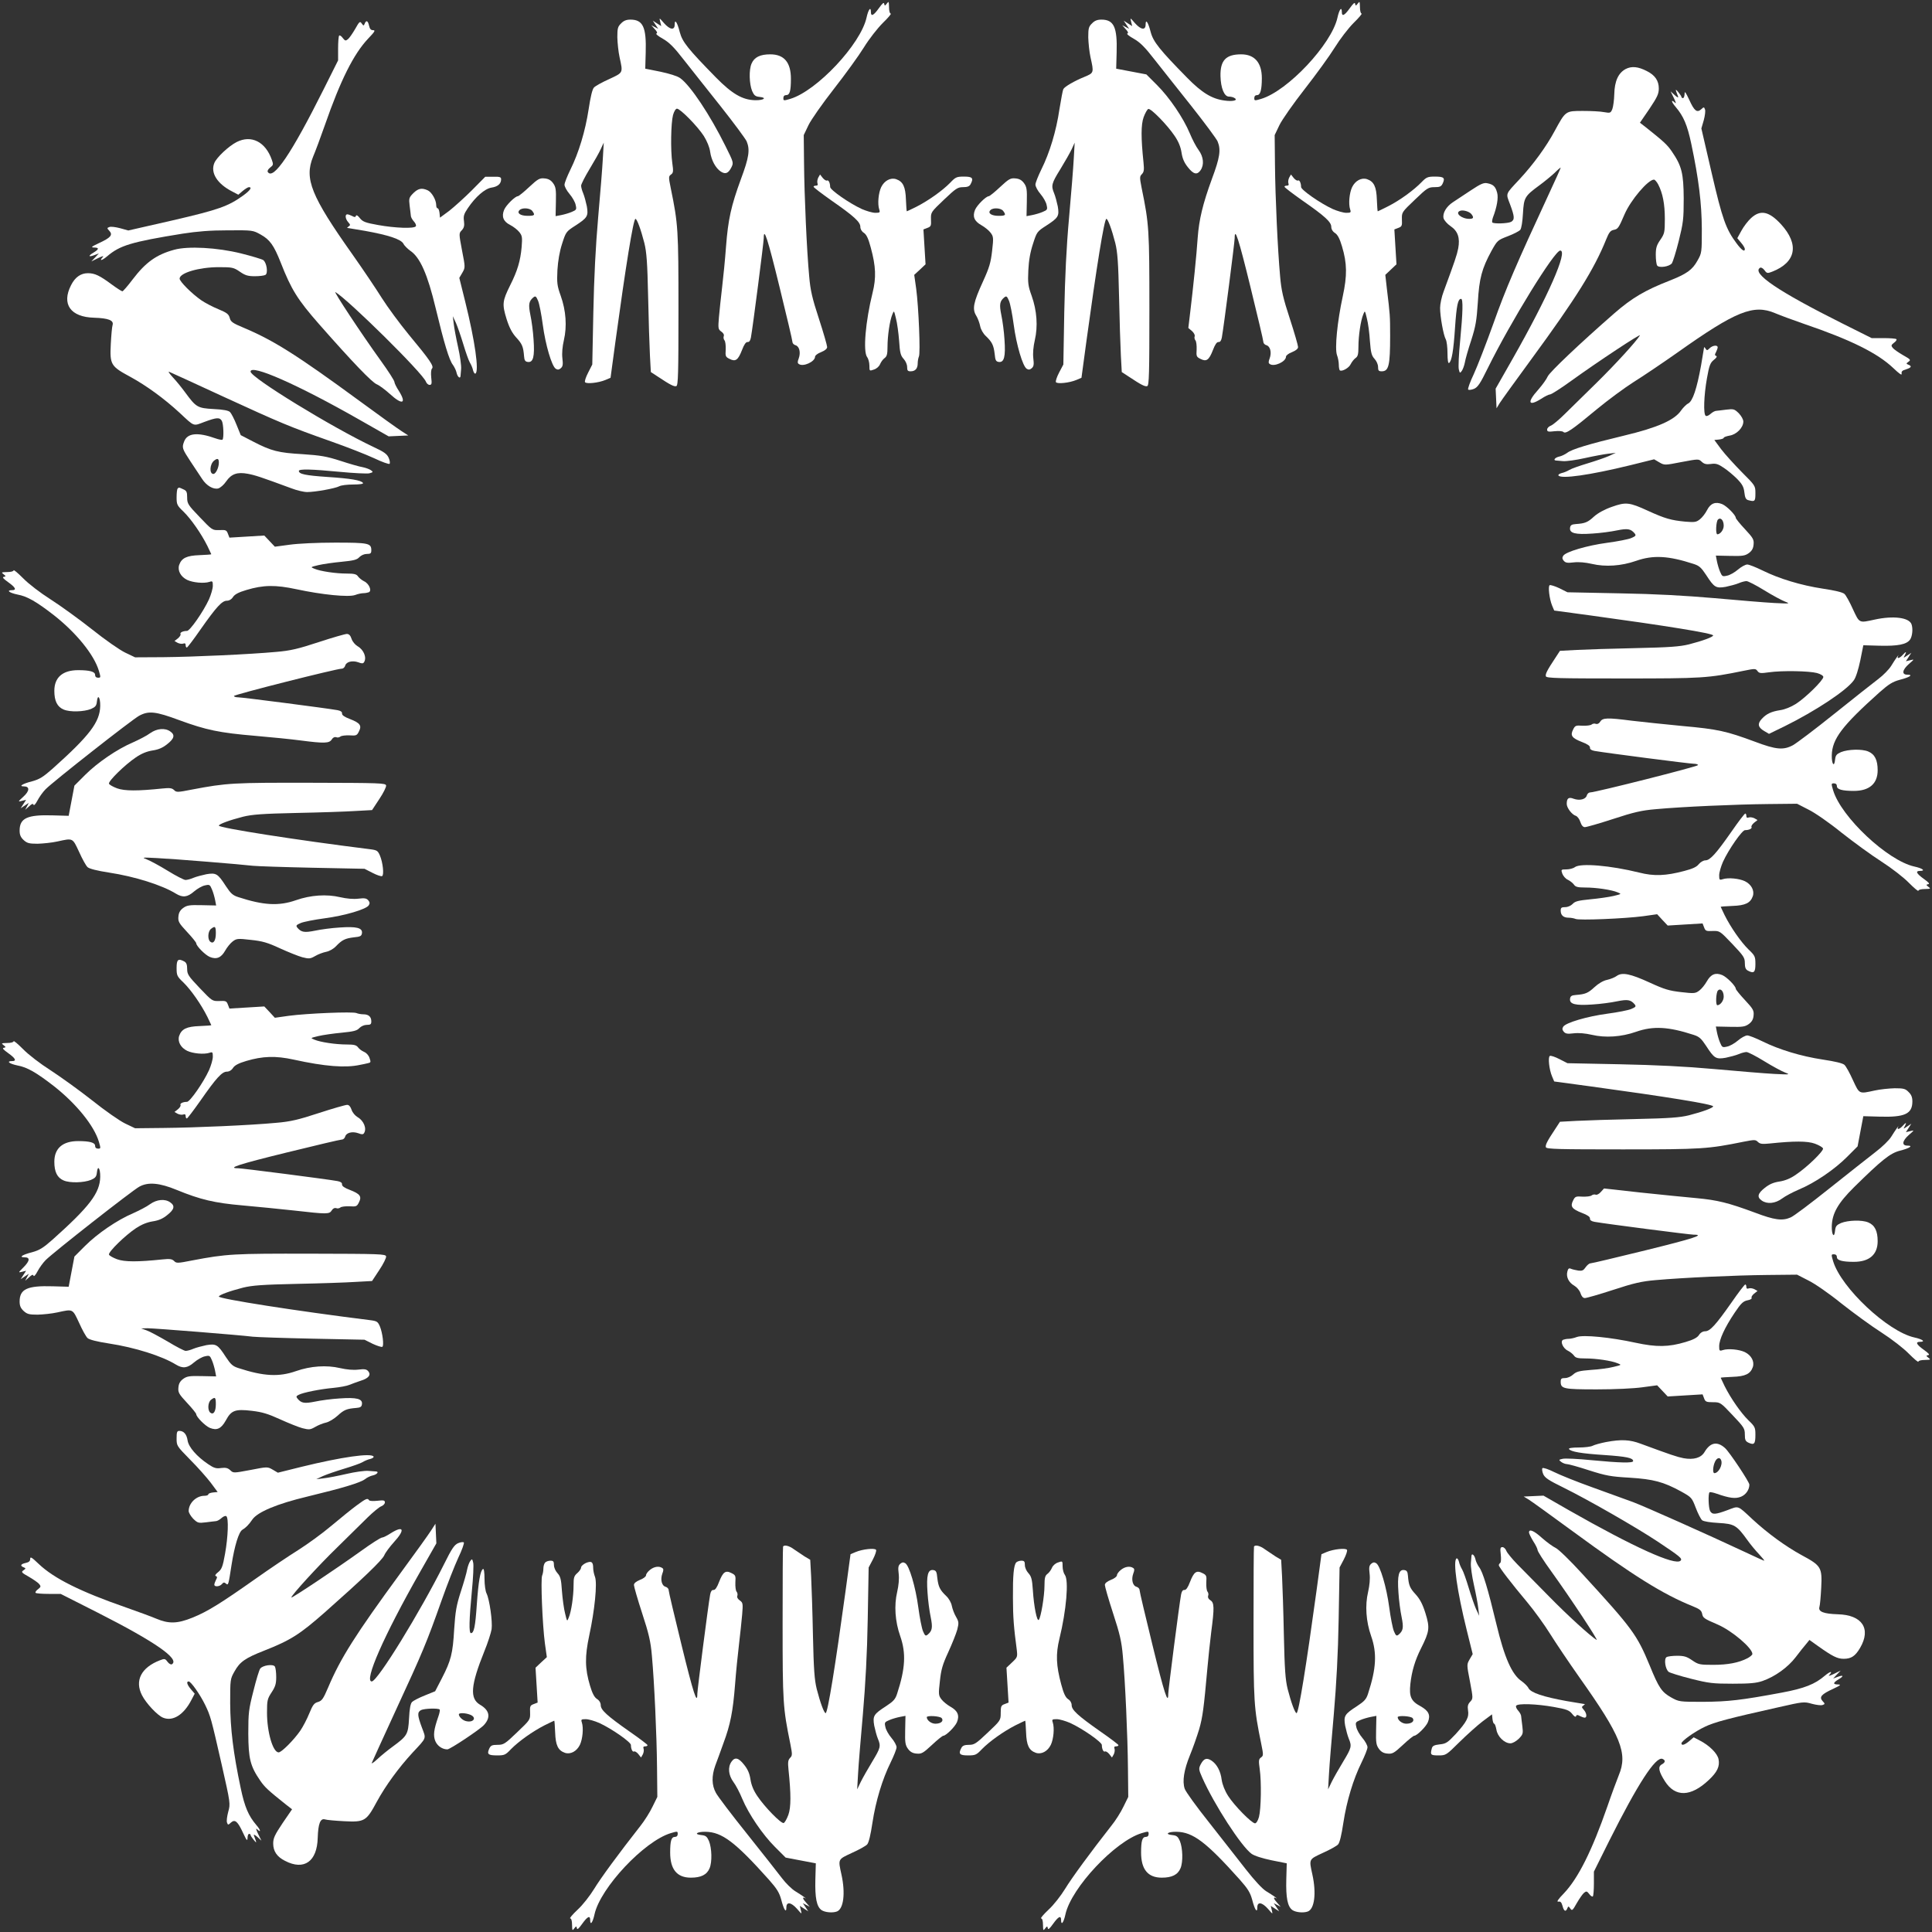 <?xml version="1.0" standalone="no"?>
<!DOCTYPE svg PUBLIC "-//W3C//DTD SVG 20010904//EN"
 "http://www.w3.org/TR/2001/REC-SVG-20010904/DTD/svg10.dtd">
<svg version="1.0" xmlns="http://www.w3.org/2000/svg"
 width="1280pt" height="1280pt" viewBox="0 0 1280 1280"
 preserveAspectRatio="xMidYMid meet">
<rect x="0" y="0" width="1280" height="1280" fill="#333333" stroke="none"/>
<g transform="translate(0,1280) scale(0.1,-0.1)"
fill="#ffffff" stroke="none">
<path d="M5823 12746 c-35 -49 -53 -58 -53 -26 0 40 -17 18 -29 -37 -39 -176
-329 -485 -505 -538 -44 -13 -46 -13 -46 5 0 13 7 20 19 20 23 0 31 26 31 108
0 109 -45 162 -137 162 -67 0 -106 -19 -124 -62 -18 -42 -15 -134 4 -181 13
-29 21 -36 49 -39 52 -5 29 -23 -29 -22 -84 2 -153 42 -261 152 -184 188 -221
234 -238 298 -17 67 -34 92 -34 51 0 -39 -31 -35 -71 10 -32 37 -32 37 -25 9
l7 -29 -28 18 -28 18 18 -27 18 -27 -23 12 -23 12 23 -26 c16 -17 19 -26 11
-29 -7 -2 12 -18 43 -35 42 -24 74 -56 139 -140 47 -59 156 -198 244 -308 87
-110 164 -214 172 -232 23 -56 15 -107 -38 -249 -65 -178 -85 -266 -99 -449
-6 -82 -18 -204 -26 -270 -8 -66 -17 -155 -21 -198 -6 -73 -5 -79 16 -94 13
-9 20 -21 16 -30 -3 -9 -1 -21 5 -28 6 -7 9 -34 8 -61 -3 -44 -1 -49 26 -62
39 -20 56 -8 82 59 14 37 26 54 37 53 11 -1 18 9 22 30 13 71 85 632 85 658 0
77 26 -2 104 -321 47 -192 86 -356 86 -366 0 -9 9 -19 20 -22 26 -7 36 -48 22
-87 -9 -23 -9 -32 1 -38 29 -20 107 16 107 49 0 8 18 22 40 30 26 11 40 22 40
34 0 10 -24 94 -54 186 -45 137 -57 189 -65 283 -16 171 -32 532 -34 746 l-2
189 31 65 c17 36 93 144 168 240 75 96 165 220 199 275 35 57 90 127 126 163
35 34 59 62 52 62 -6 0 -11 18 -11 43 -1 38 -2 40 -14 24 -13 -17 -15 -17 -18
-2 -2 12 -12 3 -35 -29z"/>
<path d="M8943 12746 c-35 -49 -53 -58 -53 -26 0 40 -17 18 -29 -37 -39 -176
-329 -485 -505 -538 -44 -13 -46 -13 -46 5 0 13 7 20 19 20 21 0 31 35 31 112
0 103 -48 158 -137 158 -101 0 -139 -40 -137 -144 2 -80 25 -136 56 -136 13 0
30 -4 38 -10 24 -15 -13 -24 -68 -16 -83 11 -150 52 -247 151 -181 184 -224
238 -241 301 -17 67 -34 92 -34 51 0 -39 -31 -35 -71 10 -32 37 -32 37 -25 9
l7 -29 -28 18 -28 18 18 -27 18 -27 -23 12 -23 12 23 -26 c16 -17 19 -26 11
-29 -7 -2 12 -18 43 -35 42 -24 74 -56 139 -140 47 -59 156 -198 244 -308 87
-110 164 -214 172 -232 23 -56 15 -107 -38 -249 -60 -164 -85 -268 -94 -389
-7 -110 -31 -341 -49 -489 l-13 -109 24 -20 c13 -12 21 -27 18 -35 -3 -8 -1
-20 5 -27 6 -7 9 -34 8 -61 -3 -44 -1 -49 26 -62 39 -20 56 -8 82 59 14 37 26
54 37 53 11 -1 18 9 22 30 13 71 85 632 85 658 0 77 26 -2 104 -321 47 -192
86 -356 86 -366 0 -9 9 -19 20 -22 26 -7 36 -48 22 -87 -9 -23 -9 -32 1 -38
29 -20 107 16 107 49 0 8 18 22 40 30 26 11 40 22 40 34 0 10 -24 94 -54 186
-45 137 -57 189 -65 283 -16 177 -32 524 -34 740 l-2 195 31 65 c17 36 93 144
168 240 75 96 165 220 199 275 34 55 90 128 125 163 35 34 58 62 53 62 -6 0
-11 19 -11 43 -1 38 -2 40 -14 24 -13 -17 -15 -17 -18 -2 -2 12 -12 3 -35 -29z"/>
<path d="M4115 12645 c-22 -21 -25 -33 -25 -92 1 -37 7 -97 15 -133 23 -105
25 -100 -69 -144 -47 -21 -92 -46 -101 -56 -11 -12 -23 -63 -35 -143 -22 -145
-66 -290 -121 -401 -21 -43 -39 -88 -39 -100 0 -12 15 -40 34 -62 18 -21 37
-54 40 -72 7 -30 5 -33 -26 -46 -18 -8 -50 -17 -70 -21 l-37 -7 2 95 c2 83 -1
99 -19 124 -15 20 -31 29 -57 31 -32 3 -43 -3 -101 -57 -36 -34 -70 -61 -75
-61 -18 0 -78 -59 -91 -90 -18 -44 -6 -77 39 -100 22 -11 49 -32 61 -47 20
-25 21 -35 16 -100 -8 -91 -28 -158 -76 -253 -52 -105 -54 -125 -24 -223 19
-60 37 -93 65 -124 39 -42 46 -61 51 -123 2 -28 8 -36 25 -38 36 -5 46 36 38
148 -3 52 -13 126 -21 163 -14 70 -11 91 20 117 14 11 18 7 31 -23 8 -19 22
-90 31 -158 18 -135 60 -276 86 -292 12 -8 21 -7 33 3 14 12 16 25 11 66 -4
34 0 77 10 121 21 90 14 195 -21 293 -24 67 -26 85 -22 170 4 63 14 122 31
175 25 78 27 81 86 119 82 53 89 64 78 129 -6 28 -16 67 -24 86 -8 18 -14 41
-14 51 0 9 25 59 56 110 31 51 65 111 75 134 l19 41 -6 -105 c-3 -58 -17 -233
-31 -390 -17 -196 -27 -393 -32 -630 l-7 -345 -27 -53 c-15 -29 -25 -58 -21
-64 8 -13 89 -5 136 15 l33 14 33 244 c67 490 118 809 132 809 10 0 36 -70 59
-160 15 -61 20 -129 25 -355 3 -154 9 -329 12 -390 l6 -110 46 -30 c84 -56
109 -68 123 -63 12 5 14 84 14 509 0 528 -2 563 -51 802 -15 74 -15 79 2 91
15 11 16 21 8 77 -12 85 -9 264 5 317 7 25 18 42 26 42 22 0 137 -117 178
-181 21 -34 38 -74 42 -105 8 -56 36 -108 71 -131 30 -19 49 -12 69 27 16 32
16 33 -39 143 -102 206 -232 401 -299 449 -19 14 -71 30 -132 43 l-100 20 3
107 c5 168 -18 218 -101 218 -27 0 -45 -7 -62 -25z m-589 -1242 c21 -28 17
-33 -30 -33 -48 0 -74 18 -54 38 18 18 69 14 84 -5z"/>
<path d="M7235 12645 c-22 -21 -25 -33 -25 -92 1 -37 7 -97 15 -133 23 -103
23 -103 -42 -130 -64 -26 -128 -63 -138 -80 -4 -7 -15 -67 -26 -134 -21 -144
-65 -289 -120 -399 -21 -43 -39 -88 -39 -100 0 -13 15 -41 34 -63 18 -21 37
-54 40 -72 7 -30 5 -33 -26 -46 -18 -8 -50 -17 -70 -21 l-37 -7 2 95 c2 83 -1
99 -19 124 -15 20 -31 29 -57 31 -32 3 -43 -3 -101 -57 -36 -34 -70 -61 -75
-61 -18 0 -78 -59 -91 -90 -18 -44 -6 -75 42 -102 23 -13 50 -35 61 -50 19
-25 20 -34 10 -120 -9 -78 -18 -110 -61 -204 -63 -138 -72 -181 -44 -226 11
-18 22 -49 26 -69 4 -21 19 -48 37 -65 42 -40 52 -61 59 -119 4 -42 8 -50 27
-53 36 -5 46 36 38 148 -3 52 -13 126 -21 163 -14 70 -11 91 20 117 14 11 18
7 31 -23 8 -19 22 -90 31 -158 18 -135 60 -276 86 -292 12 -8 21 -7 33 3 14
12 16 25 11 66 -4 34 0 77 10 121 21 90 14 195 -21 293 -24 66 -26 86 -22 170
3 65 13 121 31 175 25 78 27 81 86 119 82 53 89 64 78 129 -6 28 -16 67 -24
86 -21 51 -18 65 41 160 30 49 64 109 75 132 l20 44 -6 -105 c-3 -58 -17 -233
-31 -390 -18 -198 -27 -390 -32 -630 l-6 -345 -28 -53 c-15 -29 -25 -58 -21
-64 8 -13 89 -5 136 15 l33 14 33 244 c67 490 118 809 132 809 10 0 36 -70 59
-160 15 -61 20 -129 25 -355 3 -154 9 -329 12 -390 l6 -110 46 -30 c84 -56
109 -68 123 -63 12 5 14 84 14 509 0 528 -2 563 -51 802 -14 72 -14 78 2 94
13 14 15 28 10 77 -17 163 -17 250 1 300 10 27 24 52 31 54 17 5 125 -105 174
-178 26 -38 40 -73 46 -111 6 -40 18 -67 42 -97 37 -47 61 -53 84 -20 25 36
20 89 -13 134 -16 21 -42 71 -58 110 -43 103 -135 238 -217 320 l-71 71 -100
19 -100 19 3 107 c5 168 -18 218 -101 218 -27 0 -45 -7 -62 -25z m-589 -1242
c21 -28 17 -33 -30 -33 -48 0 -74 18 -54 38 18 18 69 14 84 -5z"/>
<path d="M2353 12608 c-17 -29 -38 -60 -48 -68 -15 -12 -19 -11 -34 8 -9 13
-20 20 -24 16 -4 -4 -7 -43 -7 -86 l0 -78 -96 -192 c-213 -426 -334 -605 -370
-547 -4 7 3 19 16 29 21 16 22 20 11 51 -42 120 -136 167 -233 118 -53 -27
-133 -102 -148 -139 -27 -65 19 -138 119 -189 l40 -21 29 25 c17 14 35 25 41
25 23 0 9 -21 -36 -54 -101 -73 -163 -95 -469 -166 l-294 -67 -54 15 c-30 8
-62 12 -71 8 -17 -6 -17 -8 0 -26 24 -27 8 -45 -70 -81 -49 -23 -55 -28 -32
-29 35 0 34 -11 -4 -34 -37 -22 -33 -31 7 -16 l29 11 -25 -27 -25 -26 45 22
c25 12 39 16 33 9 -29 -30 -10 -28 27 3 84 72 159 95 500 150 97 15 182 22
300 22 164 1 165 1 217 -28 61 -34 87 -70 133 -186 70 -179 112 -246 256 -410
222 -252 347 -382 380 -396 17 -7 56 -36 87 -64 83 -76 113 -65 59 21 -16 24
-29 51 -29 59 0 8 -40 71 -90 140 -127 176 -317 464 -301 455 87 -52 579 -537
600 -594 4 -11 15 -21 24 -21 14 0 16 8 11 49 -3 29 -1 53 5 59 15 15 -14 57
-152 223 -61 74 -142 184 -180 244 -38 61 -125 190 -194 288 -275 388 -321
503 -262 648 15 35 50 129 78 209 104 299 191 472 286 573 45 47 51 57 34 57
-15 0 -22 8 -27 30 -7 33 -19 39 -29 13 -6 -15 -8 -15 -20 2 -11 16 -15 13
-43 -37z"/>
<path d="M10771 12343 c-49 -26 -74 -80 -76 -167 -1 -39 -7 -83 -13 -99 -11
-26 -14 -27 -54 -20 -24 5 -87 8 -140 8 -117 0 -115 1 -188 -133 -56 -104
-141 -221 -234 -321 -95 -102 -90 -89 -61 -166 30 -81 31 -101 6 -115 -21 -11
-114 -14 -124 -4 -3 3 -1 18 4 33 27 70 37 131 28 164 -11 41 -25 55 -65 63
-24 5 -44 -4 -109 -47 -44 -29 -97 -64 -118 -78 -45 -29 -71 -74 -63 -107 4
-14 24 -37 46 -52 49 -33 64 -78 51 -148 -9 -45 -22 -83 -96 -284 -14 -36 -24
-85 -24 -110 0 -58 22 -179 37 -207 7 -12 12 -54 12 -93 0 -44 4 -69 10 -65
18 11 30 82 40 235 10 146 19 190 40 190 14 0 12 -88 -6 -276 -9 -90 -13 -176
-9 -191 6 -26 8 -27 20 -10 7 10 16 35 20 55 3 20 22 87 42 147 30 94 36 131
44 251 9 160 27 225 90 341 39 70 41 72 109 98 37 14 74 33 82 42 8 10 15 54
18 109 6 106 12 115 110 187 30 22 74 58 98 80 23 23 42 39 42 36 0 -3 -36
-84 -81 -180 -210 -453 -284 -624 -364 -850 -48 -134 -107 -286 -131 -338 -25
-52 -41 -98 -37 -102 5 -4 22 -2 39 5 25 11 41 35 91 137 152 308 442 779 480
779 53 0 -80 -303 -317 -720 l-111 -195 3 -65 3 -65 20 33 c11 18 105 148 209
290 297 405 418 599 497 795 19 47 28 59 50 64 28 5 33 12 72 103 41 95 156
230 195 230 6 0 19 -15 28 -32 30 -58 44 -130 44 -228 0 -89 -2 -98 -30 -139
-25 -36 -30 -54 -30 -100 0 -31 4 -62 9 -70 12 -18 81 -8 98 15 6 9 27 75 45
147 30 121 33 145 33 282 -1 167 -13 216 -79 312 -30 44 -53 65 -171 159 l-40
31 63 92 c52 78 62 99 62 135 0 51 -25 88 -79 115 -58 30 -101 34 -140 14z
m-1023 -961 c18 -23 15 -32 -13 -32 -52 0 -98 39 -62 53 19 8 61 -4 75 -21z"/>
<path d="M11104 12198 c3 -10 9 -26 13 -35 4 -13 -1 -11 -22 7 l-27 25 22 -45
c12 -25 16 -39 9 -32 -30 28 -28 9 3 -27 52 -61 77 -120 103 -243 50 -236 69
-396 70 -563 0 -158 0 -161 -29 -212 -34 -61 -70 -87 -186 -133 -162 -63 -249
-115 -365 -216 -229 -200 -428 -389 -441 -418 -7 -17 -35 -56 -63 -88 -76 -84
-66 -114 20 -60 24 16 51 29 59 29 8 0 71 40 140 90 176 127 464 317 455 301
-24 -40 -161 -190 -286 -313 -79 -77 -174 -171 -212 -208 -37 -37 -79 -72 -92
-77 -14 -5 -25 -17 -25 -26 0 -14 8 -16 49 -11 29 3 53 1 59 -5 15 -15 57 14
223 152 74 61 184 142 244 180 61 38 190 125 288 194 388 275 504 322 648 261
35 -15 120 -46 189 -70 311 -106 489 -194 594 -294 40 -38 57 -50 55 -37 -3
15 4 22 29 29 35 11 41 21 15 31 -15 6 -15 8 2 20 16 11 13 15 -37 43 -29 17
-60 38 -68 48 -12 15 -11 19 8 34 13 9 20 20 16 24 -4 4 -43 7 -86 7 l-78 0
-192 96 c-426 213 -605 334 -547 370 7 4 19 -3 29 -16 16 -22 20 -22 51 -10
159 62 181 181 58 315 -79 85 -135 97 -197 41 -21 -19 -50 -57 -65 -85 l-27
-49 25 -30 c14 -16 25 -35 25 -41 0 -23 -21 -9 -55 37 -71 95 -94 161 -165
467 l-68 294 16 55 c8 30 12 62 8 71 -6 17 -8 17 -25 1 -28 -25 -46 -11 -79
62 -25 53 -31 61 -31 40 -1 -16 -5 -28 -11 -28 -5 0 -10 3 -10 8 0 4 -10 18
-21 32 -13 16 -19 19 -15 8z"/>
<path d="M5421 11623 c-6 -12 -8 -29 -5 -37 4 -11 1 -16 -10 -16 -9 0 -16 -3
-16 -7 0 -5 53 -45 118 -91 151 -105 192 -143 192 -175 0 -15 9 -31 24 -40 17
-12 29 -37 45 -97 34 -125 37 -200 12 -300 -47 -190 -64 -389 -36 -426 8 -10
15 -36 15 -56 0 -37 0 -37 31 -26 18 6 34 21 40 36 6 14 19 32 29 39 16 12 20
26 20 76 0 72 15 174 32 214 11 28 11 27 24 -27 8 -30 17 -97 21 -149 5 -79
10 -97 30 -119 13 -14 23 -37 23 -53 0 -24 4 -29 23 -29 31 0 47 18 47 53 0
15 4 36 8 45 11 22 -2 329 -18 449 l-13 92 38 35 37 35 -7 115 -7 116 26 10
c24 9 26 14 24 57 -1 47 -1 47 86 130 79 75 91 83 126 83 29 0 42 5 50 19 22
41 13 51 -43 51 -49 0 -56 -3 -92 -41 -52 -53 -144 -118 -222 -158 -34 -17
-64 -31 -65 -31 -2 0 -4 35 -6 78 -3 85 -19 119 -65 135 -37 12 -78 -10 -99
-53 -18 -38 -25 -111 -13 -147 7 -21 4 -23 -26 -23 -19 0 -59 12 -89 25 -83
38 -210 127 -210 146 0 27 -11 49 -21 43 -5 -3 -18 5 -28 17 l-18 23 -12 -21z"/>
<path d="M8541 11623 c-6 -12 -8 -29 -5 -37 4 -11 1 -16 -10 -16 -9 0 -16 -3
-16 -7 0 -5 53 -45 118 -91 151 -105 192 -143 192 -175 0 -15 9 -31 25 -41 17
-11 31 -37 46 -88 34 -113 35 -193 5 -332 -36 -165 -54 -346 -38 -389 7 -18
12 -47 12 -64 0 -16 3 -32 6 -36 12 -12 62 15 73 41 7 14 21 32 32 40 15 10
19 25 19 75 0 72 15 174 32 214 11 28 11 27 24 -27 8 -30 17 -97 20 -149 6
-78 11 -97 31 -119 13 -14 23 -37 23 -53 0 -24 4 -29 24 -29 47 0 56 38 56
235 0 134 -1 142 -21 307 l-11 97 37 35 37 35 -7 115 -7 116 26 10 c24 9 26
14 24 57 -1 47 -1 47 86 130 81 78 90 83 130 83 36 0 45 4 55 26 16 36 7 44
-53 44 -47 0 -56 -4 -87 -36 -52 -54 -146 -122 -221 -160 -37 -19 -69 -34 -70
-34 -2 0 -4 35 -6 78 -3 85 -19 119 -65 135 -37 12 -78 -10 -99 -53 -18 -38
-25 -111 -13 -147 7 -21 4 -23 -26 -23 -19 0 -59 12 -89 25 -83 38 -210 127
-210 146 0 27 -11 49 -21 43 -5 -3 -18 5 -28 17 l-18 23 -12 -21z"/>
<path d="M3126 11539 c-49 -49 -117 -110 -150 -136 l-61 -45 -3 31 c-2 17 -7
31 -13 31 -5 0 -9 9 -9 21 0 34 -29 85 -56 98 -40 18 -63 13 -96 -19 -28 -29
-30 -34 -24 -83 4 -29 7 -59 8 -67 0 -8 9 -25 20 -37 11 -12 17 -26 13 -32
-10 -17 -138 -12 -249 8 -85 15 -103 22 -122 46 -13 17 -23 23 -26 15 -3 -10
-9 -10 -25 -1 -12 6 -26 11 -32 11 -17 0 -13 -31 6 -52 15 -17 15 -20 3 -28
-8 -6 -12 -10 -9 -10 3 0 57 -9 120 -20 154 -28 236 -55 252 -85 6 -13 28 -34
46 -47 64 -43 114 -156 167 -378 56 -233 90 -347 115 -378 9 -13 21 -36 24
-52 6 -27 24 -42 26 -22 0 4 2 25 4 47 2 22 -7 87 -20 145 -13 58 -26 128 -29
155 l-6 50 21 -45 c11 -25 33 -89 49 -142 16 -53 35 -107 43 -120 8 -13 18
-36 21 -51 4 -15 11 -25 16 -22 25 16 -3 215 -68 477 l-39 157 20 34 c20 35
20 35 -2 148 -21 112 -21 113 -2 133 15 16 19 30 15 61 -5 33 0 48 25 85 51
76 113 130 157 137 41 6 64 25 64 55 0 15 -8 18 -52 17 l-53 0 -89 -90z"/>
<path d="M1153 11145 c-117 -32 -188 -83 -274 -196 -33 -44 -64 -79 -68 -79
-5 0 -36 20 -69 44 -82 61 -114 76 -160 76 -47 0 -85 -27 -111 -79 -65 -126
-4 -212 153 -216 93 -3 131 -17 122 -48 -4 -12 -9 -69 -12 -127 -7 -136 0
-147 130 -217 106 -58 223 -143 325 -237 102 -95 89 -90 166 -61 81 30 101 31
115 6 11 -21 14 -114 4 -124 -3 -3 -25 1 -47 9 -118 42 -186 35 -207 -21 -16
-41 -13 -48 42 -132 28 -43 63 -95 77 -116 29 -45 74 -71 107 -63 14 4 37 24
52 46 35 51 74 64 144 51 48 -9 85 -21 288 -96 36 -14 83 -25 105 -25 53 0
185 24 212 38 12 7 54 12 93 12 44 0 69 4 65 10 -11 18 -82 30 -235 40 -146
10 -190 19 -190 40 0 14 83 12 271 -6 92 -9 180 -13 195 -10 27 7 28 9 11 21
-10 7 -35 16 -55 20 -20 3 -86 22 -147 42 -93 30 -132 36 -250 44 -160 9 -207
21 -325 82 l-85 44 -28 69 c-15 38 -35 76 -43 84 -10 10 -44 17 -109 20 -107
6 -116 12 -188 110 -22 30 -58 75 -81 99 -22 24 -34 41 -26 38 8 -3 170 -77
360 -165 379 -174 435 -198 715 -297 105 -37 232 -87 284 -111 52 -25 98 -41
102 -37 4 5 2 22 -6 40 -11 25 -30 39 -99 71 -272 128 -816 461 -816 500 0 52
313 -86 720 -318 l195 -111 65 3 65 3 -45 29 c-25 16 -151 106 -280 201 -412
302 -566 399 -762 482 -77 32 -90 41 -96 67 -7 25 -19 34 -74 57 -37 15 -89
42 -115 60 -62 43 -143 124 -143 143 0 38 129 76 260 76 89 0 98 -2 139 -30
36 -25 54 -30 100 -30 31 0 62 4 70 9 18 12 8 81 -15 98 -9 6 -75 26 -147 44
-157 39 -352 50 -444 24z m297 -1410 c0 -32 -20 -75 -36 -75 -28 0 -25 64 4
88 23 18 32 15 32 -13z"/>
<path d="M11327 10493 c-16 -16 -19 -16 -27 -3 -5 8 -10 12 -10 9 0 -3 -9 -57
-20 -120 -28 -154 -55 -236 -85 -252 -13 -6 -34 -28 -47 -46 -43 -64 -156
-114 -378 -167 -233 -56 -347 -90 -378 -115 -13 -9 -36 -21 -52 -24 -27 -6
-42 -24 -22 -26 4 0 25 -2 47 -4 22 -2 87 7 145 20 58 13 128 26 155 29 l50 6
-45 -21 c-25 -11 -89 -33 -142 -49 -53 -16 -107 -35 -120 -43 -13 -8 -36 -18
-51 -21 -15 -4 -25 -11 -22 -16 16 -25 207 2 477 68 l157 39 34 -20 c35 -20
35 -20 148 2 112 21 113 21 133 2 16 -15 30 -19 61 -15 33 5 48 0 85 -25 25
-16 65 -50 89 -74 35 -36 44 -54 48 -90 4 -35 10 -47 27 -51 42 -11 46 -8 46
45 0 51 0 51 -91 142 -49 50 -111 118 -136 151 l-45 61 31 3 c17 2 31 7 31 11
0 5 18 11 39 15 46 7 91 53 91 93 0 14 -13 37 -30 55 -29 28 -34 30 -83 24
-29 -4 -59 -7 -67 -8 -8 0 -25 -9 -37 -20 -12 -11 -26 -17 -32 -13 -17 10 -12
138 8 249 15 85 22 103 46 122 17 13 23 23 15 26 -10 3 -10 9 -1 25 6 12 11
26 11 32 0 17 -34 13 -53 -6z"/>
<path d="M1177 9563 c-4 -3 -7 -29 -7 -58 0 -47 3 -54 46 -95 50 -49 117 -145
158 -227 14 -29 26 -54 26 -55 0 -2 -35 -4 -78 -6 -85 -3 -119 -19 -135 -65
-12 -37 10 -78 53 -99 38 -18 111 -25 148 -13 20 7 22 4 22 -26 0 -19 -12 -59
-25 -89 -38 -83 -127 -210 -146 -210 -27 0 -49 -11 -43 -21 3 -5 -5 -18 -17
-28 l-23 -18 21 -12 c12 -6 29 -8 37 -5 11 4 16 1 16 -10 0 -9 3 -16 8 -16 4
0 45 54 90 119 106 151 143 191 175 191 15 0 31 9 41 25 11 17 37 31 88 46
113 34 193 35 333 5 167 -36 345 -54 388 -38 18 7 43 12 54 12 12 0 28 3 36 6
23 9 2 58 -31 73 -14 7 -32 21 -40 32 -10 15 -25 19 -75 19 -72 0 -174 15
-214 32 -27 11 -27 11 27 24 30 7 99 17 153 22 80 8 102 13 118 31 12 12 32
21 49 21 25 0 30 4 30 24 0 47 -17 51 -239 51 -121 0 -246 -6 -303 -14 l-97
-13 -35 37 -35 37 -115 -7 -116 -7 -10 26 c-9 24 -14 26 -57 24 -47 -1 -47 -1
-130 86 -78 81 -83 90 -83 130 0 36 -4 45 -25 54 -30 14 -30 14 -38 5z"/>
<path d="M10679 9442 c-49 -17 -92 -41 -118 -64 -41 -38 -59 -46 -121 -50 -28
-2 -36 -8 -38 -25 -5 -36 36 -46 148 -38 52 3 126 13 163 21 70 14 91 11 117
-20 11 -14 7 -18 -23 -31 -19 -8 -90 -22 -158 -31 -135 -18 -276 -60 -292 -86
-8 -12 -7 -21 3 -33 12 -14 25 -16 66 -11 34 4 77 0 121 -10 89 -21 195 -14
292 20 114 40 215 34 381 -20 38 -12 51 -24 84 -74 53 -82 64 -89 129 -78 28
6 67 16 86 24 18 8 42 14 52 14 10 0 63 -27 118 -61 55 -34 117 -67 138 -75
36 -14 31 -14 -72 -9 -60 3 -238 18 -395 32 -197 17 -392 28 -630 32 l-345 7
-54 27 c-30 14 -59 23 -64 20 -12 -7 -2 -91 16 -135 l14 -33 244 -33 c490 -67
809 -118 809 -132 0 -10 -70 -36 -160 -59 -61 -15 -129 -20 -355 -25 -154 -3
-329 -9 -390 -12 l-110 -6 -30 -46 c-56 -84 -68 -109 -63 -123 5 -12 84 -14
509 -14 528 0 563 2 802 51 74 15 79 15 91 -2 11 -15 21 -16 77 -8 85 12 264
9 317 -5 25 -7 42 -18 42 -26 0 -22 -117 -137 -181 -178 -33 -21 -75 -38 -105
-42 -58 -9 -91 -24 -122 -58 -30 -32 -25 -56 16 -80 l32 -19 103 50 c206 102
412 238 459 305 14 19 30 71 43 132 l20 100 107 -3 c121 -3 180 8 203 41 15
22 20 73 9 102 -17 44 -121 57 -244 30 -105 -23 -100 -25 -144 69 -21 47 -46
92 -56 101 -12 11 -63 23 -143 35 -145 22 -290 66 -401 121 -43 21 -88 39
-100 39 -12 0 -40 -15 -62 -34 -21 -18 -54 -37 -72 -40 -30 -7 -33 -5 -46 26
-8 18 -17 50 -21 70 l-7 37 95 -2 c83 -2 99 1 124 19 20 15 29 31 31 57 3 32
-3 43 -57 101 -34 36 -61 70 -61 75 0 18 -59 78 -90 91 -44 18 -77 6 -100 -39
-11 -22 -32 -49 -47 -61 -25 -20 -35 -21 -98 -16 -93 9 -133 20 -245 71 -126
58 -148 60 -241 27z m741 -125 c0 -27 -22 -56 -42 -57 -13 0 -9 85 4 98 17 17
38 -4 38 -41z"/>
<path d="M90 9021 c0 -6 -18 -11 -42 -11 -39 -1 -41 -2 -25 -14 17 -13 17 -15
2 -18 -12 -2 -3 -12 29 -35 49 -35 58 -53 26 -53 -41 0 -18 -18 36 -29 65 -12
125 -47 240 -136 149 -117 267 -262 299 -369 13 -44 13 -46 -5 -46 -13 0 -20
7 -20 19 0 21 -35 31 -112 31 -103 0 -158 -48 -158 -137 0 -67 19 -106 62
-124 42 -18 134 -15 181 4 29 13 36 21 39 49 5 52 23 29 22 -29 -2 -107 -70
-196 -316 -416 -62 -55 -87 -70 -134 -83 -64 -16 -93 -34 -56 -34 40 0 39 -30
-3 -68 -37 -34 -37 -35 -10 -28 l28 7 -18 -28 -18 -28 27 18 27 18 -12 -23
-12 -23 26 23 c18 17 26 20 29 10 3 -7 14 5 26 28 12 23 36 57 54 75 50 51
572 461 620 487 63 34 109 29 265 -29 180 -66 267 -84 503 -104 107 -9 244
-23 304 -31 154 -20 188 -19 204 7 8 13 19 18 29 15 8 -4 21 -2 28 4 7 6 34 9
61 8 44 -3 49 -1 62 26 20 39 8 56 -59 82 -37 14 -54 26 -53 37 1 11 -9 18
-30 22 -80 14 -631 85 -657 85 -16 0 -29 4 -29 9 0 9 680 181 715 181 9 0 19
9 22 20 7 26 48 36 87 22 23 -9 32 -9 38 1 19 30 -2 82 -42 105 -17 10 -35 31
-41 50 -7 22 -17 32 -31 32 -11 0 -95 -24 -186 -54 -137 -45 -187 -57 -282
-65 -174 -16 -543 -33 -750 -35 l-185 -1 -65 31 c-36 17 -135 86 -220 154 -85
67 -209 157 -275 199 -69 44 -146 103 -182 140 -35 35 -63 59 -63 52z"/>
<path d="M12605 8460 c-20 -22 -40 -27 -30 -7 12 22 -19 -21 -45 -64 -14 -23
-52 -62 -85 -87 -33 -25 -165 -129 -292 -231 -128 -103 -252 -196 -274 -208
-63 -34 -112 -30 -252 23 -189 70 -245 83 -480 104 -120 12 -271 27 -335 35
-163 21 -194 20 -210 -6 -8 -13 -19 -18 -29 -15 -8 4 -21 2 -28 -4 -7 -6 -34
-9 -61 -8 -44 3 -49 1 -62 -26 -20 -39 -8 -56 59 -82 37 -14 54 -26 53 -37 -1
-11 9 -18 30 -22 80 -14 631 -85 657 -85 16 0 29 -4 29 -9 0 -9 -680 -181
-715 -181 -9 0 -19 -9 -22 -20 -7 -26 -48 -36 -87 -22 -33 13 -46 4 -46 -34 0
-26 34 -71 60 -79 10 -3 24 -21 30 -40 8 -24 18 -35 30 -35 11 0 95 24 187 54
137 45 189 57 283 65 171 16 532 32 746 34 l190 2 74 -38 c42 -20 140 -88 220
-153 80 -63 199 -150 265 -192 67 -43 147 -105 182 -141 35 -35 63 -59 63 -52
0 6 18 11 43 11 38 1 40 2 24 14 -17 13 -17 15 -2 18 12 2 3 12 -29 35 -49 35
-58 53 -26 53 40 0 18 17 -37 29 -177 39 -485 328 -538 505 -13 44 -13 46 5
46 13 0 20 -7 20 -19 0 -21 35 -31 112 -31 103 0 158 48 158 137 0 67 -19 106
-62 124 -42 18 -134 15 -181 -4 -29 -13 -36 -21 -39 -49 -5 -54 -23 -32 -22
27 2 109 68 196 316 418 62 55 87 70 134 83 67 17 92 34 51 34 -39 0 -35 31
10 71 37 32 37 32 9 25 l-29 -7 18 28 18 28 -27 -18 c-27 -18 -27 -18 -16 2
14 26 8 27 -15 1z"/>
<path d="M994 7942 c-21 -16 -72 -42 -112 -60 -106 -45 -237 -135 -318 -216
l-71 -71 -19 -100 -19 -100 -106 3 c-168 5 -219 -18 -219 -101 0 -28 7 -44 26
-62 23 -21 36 -25 93 -25 36 1 95 7 131 15 105 23 100 25 144 -69 21 -47 46
-92 56 -101 12 -11 64 -24 142 -36 171 -26 352 -83 444 -140 45 -27 75 -24
120 15 21 18 54 37 72 40 30 7 33 5 46 -26 8 -18 17 -50 21 -70 l7 -37 -95 2
c-83 2 -99 -1 -124 -19 -20 -15 -29 -31 -31 -57 -3 -32 3 -43 57 -101 34 -36
61 -70 61 -75 0 -18 59 -78 90 -91 44 -18 75 -6 102 42 13 23 35 50 50 61 25
19 34 20 120 10 77 -8 111 -18 193 -56 55 -25 122 -52 148 -59 44 -11 52 -11
85 8 20 12 53 24 73 28 21 4 48 19 65 37 40 42 61 52 119 59 42 4 50 8 53 27
5 36 -36 46 -148 38 -52 -3 -126 -13 -163 -21 -70 -14 -91 -11 -117 20 -11 14
-7 18 23 31 19 8 90 22 158 31 135 18 276 60 292 86 8 12 7 21 -3 33 -12 14
-25 16 -66 11 -34 -4 -77 0 -121 10 -89 21 -195 14 -292 -20 -114 -40 -215
-34 -381 20 -38 12 -51 24 -84 74 -53 82 -64 89 -129 78 -28 -6 -67 -16 -86
-24 -18 -8 -42 -14 -52 -14 -10 0 -63 27 -118 61 -55 34 -117 67 -138 75 -36
14 -32 14 67 9 121 -6 561 -42 635 -51 28 -3 205 -9 395 -13 l345 -7 53 -27
c29 -15 58 -25 64 -21 13 8 5 89 -15 136 -14 32 -19 36 -68 42 -482 60 -999
141 -999 156 0 10 70 36 160 59 61 15 129 20 355 25 154 3 330 9 390 13 l110
6 48 73 c27 40 47 81 45 90 -3 16 -38 17 -498 18 -514 1 -557 -1 -788 -45 -96
-19 -104 -19 -119 -3 -14 13 -28 15 -77 10 -163 -17 -250 -17 -300 1 -27 10
-52 24 -54 31 -5 17 105 125 178 174 38 26 73 40 111 46 40 6 67 18 97 42 47
37 53 61 20 84 -35 25 -89 20 -134 -12z m436 -1325 c0 -49 -16 -73 -37 -56
-19 16 -16 69 5 85 27 21 32 17 32 -29z"/>
<path d="M11472 7291 c-104 -149 -143 -191 -173 -191 -13 0 -32 -11 -44 -25
-14 -19 -42 -31 -95 -45 -124 -33 -202 -36 -300 -11 -190 47 -389 64 -426 36
-10 -8 -36 -15 -56 -15 -36 0 -37 -1 -27 -29 6 -15 22 -34 37 -40 14 -7 32
-21 40 -32 10 -15 25 -19 75 -19 72 0 174 -15 214 -32 27 -11 27 -11 -27 -24
-30 -7 -99 -17 -153 -22 -80 -8 -102 -13 -118 -31 -12 -12 -32 -21 -49 -21
-25 0 -30 -4 -30 -23 0 -31 18 -47 53 -47 15 0 36 -4 45 -8 22 -11 329 2 449
18 l92 13 35 -38 35 -37 115 7 116 7 10 -26 c9 -24 14 -26 57 -24 47 1 47 1
130 -86 75 -79 83 -91 83 -126 0 -29 5 -42 19 -50 41 -22 51 -13 51 43 0 50
-3 56 -46 97 -50 49 -117 145 -158 227 -14 29 -26 54 -26 55 0 2 35 4 78 6 85
3 119 19 135 65 12 37 -10 78 -53 99 -38 18 -111 25 -147 13 -21 -7 -23 -4
-23 26 0 19 12 59 25 89 38 83 127 210 146 210 27 0 49 11 43 21 -3 5 5 18 17
28 l23 18 -21 12 c-12 6 -29 8 -37 5 -11 -4 -16 -1 -16 10 0 9 -3 16 -7 16 -5
0 -46 -54 -91 -119z"/>
<path d="M1170 6387 c0 -50 3 -56 46 -97 50 -49 117 -145 158 -227 14 -29 26
-54 26 -55 0 -2 -35 -4 -78 -6 -85 -3 -119 -19 -135 -65 -12 -37 10 -78 53
-99 38 -18 111 -25 148 -13 20 7 22 4 22 -26 0 -19 -12 -59 -25 -89 -38 -83
-127 -210 -146 -210 -27 0 -49 -11 -43 -21 3 -5 -5 -18 -17 -28 l-23 -18 21
-12 c12 -6 29 -8 37 -5 11 4 16 1 16 -10 0 -9 3 -16 8 -16 4 0 44 53 90 118
105 151 143 192 175 192 15 0 31 9 41 25 11 17 37 31 88 46 108 32 194 35 313
9 209 -46 345 -56 440 -35 17 3 40 8 52 11 20 4 21 7 11 35 -6 18 -21 34 -36
40 -14 6 -32 19 -39 29 -12 16 -26 20 -76 20 -72 0 -174 15 -214 32 -28 11
-27 11 27 24 30 7 99 17 153 22 80 8 102 13 118 31 12 12 32 21 49 21 25 0 30
4 30 23 0 31 -18 47 -53 47 -15 0 -36 4 -45 8 -22 11 -329 -2 -449 -18 l-92
-13 -35 38 -35 37 -115 -7 -116 -7 -10 26 c-9 24 -14 26 -57 24 -47 -1 -47 -1
-130 86 -75 79 -83 91 -83 126 0 29 -5 42 -19 50 -41 22 -51 13 -51 -43z"/>
<path d="M10711 6334 c-12 -9 -41 -21 -64 -26 -25 -5 -57 -24 -83 -48 -43 -40
-61 -47 -124 -52 -28 -2 -36 -8 -38 -25 -5 -36 36 -46 148 -38 52 3 126 13
163 21 70 14 91 11 117 -20 11 -14 7 -18 -23 -31 -19 -8 -90 -22 -158 -31
-135 -18 -276 -60 -292 -86 -8 -12 -7 -21 3 -33 12 -14 25 -16 66 -11 34 4 77
0 121 -10 89 -21 195 -14 292 20 114 40 215 34 381 -20 38 -12 51 -24 84 -74
53 -82 64 -89 129 -78 28 6 67 16 86 24 18 8 42 14 52 14 10 0 63 -27 118 -61
55 -34 117 -67 138 -75 36 -14 31 -14 -72 -9 -60 3 -238 18 -395 32 -199 18
-389 27 -630 32 l-345 7 -53 27 c-29 15 -58 25 -64 21 -13 -8 -5 -89 15 -136
l14 -33 244 -33 c490 -67 809 -118 809 -132 0 -10 -70 -36 -160 -59 -61 -15
-129 -20 -355 -25 -154 -3 -329 -9 -390 -12 l-110 -6 -30 -46 c-56 -84 -68
-109 -63 -123 5 -12 84 -14 509 -14 527 0 565 3 802 51 72 14 78 14 94 -2 14
-13 28 -15 77 -10 163 17 250 17 300 -1 27 -10 52 -24 54 -32 5 -16 -103 -122
-179 -173 -37 -26 -72 -40 -110 -46 -40 -6 -67 -18 -97 -42 -47 -37 -53 -61
-20 -84 36 -25 89 -20 134 13 21 16 72 43 112 60 106 44 236 133 318 215 l71
71 19 100 19 100 107 -3 c168 -5 218 18 218 101 0 27 -7 45 -25 62 -21 22 -33
25 -92 25 -37 -1 -97 -7 -133 -15 -105 -23 -100 -25 -144 69 -21 47 -46 92
-56 101 -12 11 -63 23 -143 35 -145 22 -290 66 -401 121 -43 21 -88 39 -100
39 -12 0 -40 -15 -62 -34 -21 -18 -54 -37 -72 -40 -30 -7 -33 -5 -46 26 -8 18
-17 50 -21 70 l-7 37 95 -2 c83 -2 99 1 124 19 20 15 29 31 31 57 3 32 -3 43
-57 101 -34 36 -61 70 -61 75 0 18 -59 78 -90 91 -44 18 -75 6 -102 -42 -13
-23 -35 -50 -50 -61 -25 -19 -34 -20 -120 -10 -79 9 -110 18 -208 63 -129 59
-183 70 -219 44z m709 -137 c0 -27 -22 -56 -42 -57 -13 0 -9 85 4 98 17 17 38
-4 38 -41z"/>
<path d="M90 5901 c0 -6 -18 -11 -42 -11 -39 -1 -41 -2 -25 -14 17 -13 17 -15
2 -18 -12 -2 -3 -12 29 -35 49 -35 58 -53 26 -53 -41 0 -18 -18 36 -29 65 -12
125 -47 240 -136 149 -117 267 -262 299 -369 13 -44 13 -46 -5 -46 -13 0 -20
7 -20 19 0 21 -35 31 -112 31 -103 0 -158 -48 -158 -137 0 -67 19 -106 62
-124 42 -18 134 -15 181 4 29 13 36 21 39 49 5 52 23 29 22 -29 -2 -107 -70
-196 -316 -416 -62 -55 -87 -70 -134 -83 -67 -17 -92 -34 -51 -34 38 0 35 -24
-8 -67 -35 -35 -35 -35 -9 -29 l27 7 -18 -28 -18 -28 27 18 27 18 -12 -23 -12
-23 26 23 c18 17 26 20 29 10 3 -7 14 5 26 28 12 23 36 57 54 75 49 50 572
460 621 487 58 32 133 26 249 -22 156 -64 250 -86 433 -102 94 -8 248 -24 343
-34 220 -25 234 -25 250 1 8 13 19 18 29 15 8 -4 21 -2 28 4 7 6 34 9 61 8 44
-3 49 -1 62 26 20 39 8 56 -59 82 -37 14 -54 26 -53 37 1 11 -9 18 -30 22 -71
13 -632 85 -658 85 -77 0 2 26 320 104 191 47 356 86 366 86 10 0 20 9 23 20
7 26 48 36 87 22 23 -9 32 -9 38 1 19 30 -2 82 -42 105 -17 10 -35 31 -41 50
-7 21 -17 32 -29 32 -11 0 -95 -24 -187 -54 -137 -45 -189 -57 -283 -65 -171
-16 -532 -32 -746 -34 l-189 -2 -65 31 c-36 17 -135 86 -220 154 -85 67 -209
156 -275 199 -69 44 -146 103 -182 140 -35 35 -63 59 -63 52z"/>
<path d="M12605 5340 c-20 -22 -40 -27 -30 -7 12 22 -19 -22 -45 -64 -14 -23
-60 -68 -105 -102 -44 -34 -181 -142 -304 -240 -124 -99 -239 -186 -258 -193
-55 -24 -107 -17 -236 32 -176 65 -247 83 -387 96 -69 6 -235 23 -369 37
l-244 27 -21 -23 c-11 -13 -26 -21 -34 -18 -8 3 -20 1 -27 -5 -7 -6 -34 -9
-61 -8 -44 3 -49 1 -62 -26 -20 -39 -8 -56 59 -82 37 -14 54 -26 53 -37 -1
-11 9 -18 30 -22 80 -14 631 -85 657 -85 78 0 0 -25 -320 -104 -192 -47 -355
-86 -364 -86 -8 0 -22 -12 -32 -26 -14 -21 -23 -25 -48 -22 -18 3 -40 8 -49
12 -13 6 -19 2 -24 -19 -9 -35 9 -72 46 -93 17 -10 35 -31 41 -49 7 -22 17
-33 29 -33 11 0 95 24 187 54 137 45 189 57 283 65 179 16 527 32 741 34 l195
2 74 -38 c42 -20 140 -88 220 -153 80 -63 199 -150 265 -192 67 -43 147 -105
182 -141 35 -35 63 -59 63 -52 0 6 18 11 43 11 38 1 40 2 24 14 -17 13 -17 15
-2 18 12 2 3 12 -29 35 -49 35 -58 53 -26 53 40 0 18 17 -37 29 -176 39 -485
329 -538 505 -13 44 -13 46 5 46 13 0 20 -7 20 -19 0 -21 35 -31 112 -31 103
0 158 48 158 137 0 67 -19 106 -62 124 -42 18 -134 15 -181 -4 -29 -13 -36
-21 -39 -49 -5 -54 -23 -32 -22 27 2 86 41 154 148 260 183 180 238 224 302
241 67 17 92 34 51 34 -39 0 -35 31 10 71 37 32 37 32 9 25 l-29 -7 18 28 18
28 -27 -18 c-27 -18 -27 -18 -16 2 14 26 8 27 -15 1z"/>
<path d="M994 4822 c-21 -16 -72 -42 -112 -60 -106 -45 -237 -135 -318 -216
l-71 -71 -19 -100 -19 -100 -106 3 c-168 5 -219 -18 -219 -101 0 -28 7 -44 26
-62 23 -21 36 -25 93 -25 36 1 95 7 131 15 105 23 100 25 144 -69 21 -47 46
-92 56 -101 12 -11 64 -24 142 -36 171 -26 352 -83 444 -140 45 -27 75 -24
120 15 21 18 54 37 72 40 30 7 33 5 46 -26 8 -18 17 -50 21 -70 l7 -37 -95 2
c-83 2 -99 -1 -124 -19 -20 -15 -29 -31 -31 -57 -3 -32 3 -43 57 -101 34 -36
61 -70 61 -75 0 -18 59 -78 90 -91 47 -19 75 -6 106 49 36 67 61 77 172 64 69
-8 108 -20 187 -56 55 -25 122 -52 148 -59 44 -11 52 -11 85 8 20 12 53 25 72
29 19 4 54 25 77 46 42 39 61 46 123 51 28 2 36 8 38 25 5 36 -36 46 -148 38
-52 -3 -126 -13 -163 -21 -70 -14 -91 -11 -116 20 -10 12 -9 17 8 25 28 15
142 38 231 46 41 4 89 13 105 20 17 7 50 19 74 27 53 16 71 39 51 63 -12 14
-25 16 -66 11 -34 -4 -77 0 -121 10 -89 21 -195 14 -292 -20 -114 -40 -215
-34 -381 20 -38 12 -51 24 -84 74 -53 82 -64 89 -129 78 -28 -6 -67 -16 -86
-24 -18 -8 -41 -14 -51 -14 -9 0 -63 28 -119 62 -57 33 -119 67 -140 74 l-36
13 43 1 c45 0 611 -45 697 -56 28 -3 205 -9 395 -13 l345 -7 54 -27 c30 -14
59 -23 64 -20 12 7 2 91 -16 135 -14 32 -19 36 -68 42 -482 60 -999 141 -999
156 0 10 70 36 160 59 61 15 129 20 355 25 154 3 330 9 390 13 l110 6 48 73
c27 40 47 81 45 90 -3 16 -39 17 -498 18 -514 1 -557 -1 -788 -45 -96 -19
-104 -19 -119 -3 -14 13 -28 15 -77 10 -163 -17 -250 -17 -300 1 -27 10 -52
24 -54 31 -5 18 108 128 179 175 36 24 73 39 110 45 40 6 68 18 97 42 47 37
53 61 20 84 -35 25 -89 20 -134 -12z m436 -1325 c0 -49 -16 -73 -37 -56 -19
16 -16 69 5 85 27 21 32 17 32 -29z"/>
<path d="M11472 4171 c-106 -151 -143 -191 -175 -191 -15 0 -31 -9 -41 -25
-11 -17 -37 -31 -88 -46 -113 -34 -193 -35 -332 -5 -165 36 -346 54 -389 38
-18 -7 -43 -12 -54 -12 -12 0 -28 -3 -36 -6 -23 -9 -2 -58 31 -73 14 -7 32
-21 40 -32 10 -15 25 -19 75 -19 72 0 174 -15 214 -32 28 -11 27 -11 -27 -24
-30 -8 -97 -17 -149 -20 -78 -6 -97 -11 -119 -31 -14 -13 -37 -23 -53 -23 -24
0 -29 -4 -29 -24 0 -47 17 -51 239 -51 121 0 246 6 303 14 l97 13 35 -37 35
-37 115 7 116 7 10 -26 c8 -23 15 -26 59 -26 48 0 50 -1 130 -86 75 -79 81
-88 81 -128 0 -36 4 -45 26 -55 36 -16 44 -7 44 53 0 48 -3 55 -46 96 -50 49
-117 145 -158 227 -14 29 -26 54 -26 55 0 2 35 4 78 6 85 3 119 19 135 65 12
37 -10 78 -53 99 -38 18 -111 25 -147 13 -21 -7 -23 -4 -23 26 0 44 37 124
102 221 43 64 57 77 85 83 18 3 31 10 28 16 -4 5 4 18 16 28 l23 18 -21 12
c-12 6 -29 8 -37 5 -11 -4 -16 -1 -16 10 0 9 -3 16 -7 16 -5 0 -46 -54 -91
-119z"/>
<path d="M1170 3270 c0 -49 1 -50 89 -140 50 -50 111 -119 137 -153 l46 -62
-31 -3 c-17 -2 -31 -7 -31 -13 0 -5 -12 -9 -26 -9 -54 0 -104 -49 -104 -101 0
-11 14 -34 30 -51 29 -28 34 -30 83 -24 29 4 59 7 67 8 8 0 25 9 37 20 12 11
26 17 32 13 17 -10 12 -138 -8 -249 -15 -85 -22 -103 -46 -122 -17 -13 -23
-23 -15 -26 10 -3 10 -9 1 -25 -6 -12 -11 -26 -11 -32 0 -16 36 -13 50 4 10
12 16 13 26 4 17 -14 17 -13 38 123 20 127 48 219 72 233 21 12 44 35 66 68
35 50 164 104 365 152 236 57 351 92 381 115 12 10 36 22 52 25 27 6 42 24 23
26 -5 0 -28 2 -52 4 -26 2 -89 -7 -145 -20 -56 -13 -123 -26 -151 -29 l-50 -6
45 21 c25 11 89 33 142 49 53 16 107 35 120 43 13 8 36 18 51 21 15 4 25 11
22 16 -16 25 -212 -3 -477 -68 l-157 -39 -34 20 c-35 20 -35 20 -148 -2 -112
-21 -113 -21 -133 -2 -16 15 -30 19 -61 15 -33 -5 -48 0 -85 25 -76 51 -130
113 -137 157 -6 41 -25 64 -55 64 -15 0 -18 -8 -18 -50z"/>
<path d="M10640 3246 c-36 -7 -75 -18 -87 -24 -12 -7 -54 -12 -93 -12 -44 0
-69 -4 -65 -10 11 -18 82 -30 235 -40 146 -10 190 -19 190 -40 0 -14 -88 -12
-276 6 -90 9 -176 13 -191 9 -27 -6 -27 -7 -9 -21 11 -8 28 -14 37 -14 10 0
76 -18 146 -41 113 -36 145 -42 269 -49 160 -10 225 -28 341 -91 70 -39 72
-41 98 -109 14 -37 33 -74 42 -82 10 -8 54 -15 109 -18 105 -6 120 -15 192
-115 19 -27 54 -69 76 -92 22 -24 38 -43 34 -43 -3 0 -59 25 -124 56 -245 115
-662 301 -744 332 -47 17 -168 61 -270 98 -101 36 -215 82 -253 101 -38 19
-73 31 -78 26 -4 -4 -2 -22 5 -39 11 -25 35 -41 137 -91 160 -79 476 -260 621
-356 150 -100 166 -113 152 -127 -35 -35 -310 90 -739 334 l-169 97 -66 -3
-65 -3 33 -20 c18 -11 148 -105 290 -209 405 -297 599 -418 795 -497 47 -19
59 -28 64 -50 5 -28 12 -33 103 -72 95 -41 230 -156 230 -195 0 -6 -15 -19
-32 -28 -58 -30 -130 -44 -228 -44 -89 0 -98 2 -139 30 -36 25 -54 30 -100 30
-31 0 -62 -4 -70 -9 -18 -12 -8 -81 15 -98 9 -6 75 -27 147 -45 119 -30 146
-33 277 -33 114 0 156 4 197 18 83 29 168 90 220 158 26 35 58 74 70 88 l21
26 56 -40 c97 -69 129 -85 171 -85 50 0 77 18 109 73 74 127 13 218 -148 222
-93 3 -131 17 -122 48 4 12 9 69 12 127 7 136 0 147 -130 217 -106 58 -223
143 -325 237 -102 95 -89 90 -166 61 -81 -30 -101 -31 -115 -6 -11 21 -14 114
-4 124 3 3 25 -1 47 -9 86 -30 125 -35 162 -20 33 14 55 47 55 80 0 18 -132
216 -161 242 -52 47 -98 38 -136 -26 -23 -39 -72 -53 -139 -41 -45 9 -83 22
-284 96 -72 27 -128 30 -230 11z m763 -120 c12 -31 -17 -86 -45 -86 -12 0 -10
45 4 75 12 27 33 33 41 11z"/>
<path d="M2364 2827 c-33 -24 -108 -85 -169 -136 -60 -51 -160 -123 -220 -161
-61 -38 -189 -124 -285 -192 -227 -160 -315 -215 -414 -255 -101 -41 -158 -42
-241 -7 -33 14 -123 47 -200 74 -302 105 -477 192 -578 288 -47 45 -57 51 -57
34 0 -15 -8 -22 -30 -27 -33 -7 -39 -19 -13 -29 15 -6 15 -8 -2 -20 -16 -11
-13 -15 37 -43 29 -17 60 -38 68 -48 12 -15 11 -19 -8 -34 -13 -9 -20 -20 -16
-24 4 -4 43 -7 87 -7 l79 0 247 -125 c378 -192 544 -307 490 -341 -7 -4 -19 3
-29 16 -16 22 -20 22 -51 10 -124 -48 -168 -135 -118 -232 27 -53 102 -133
139 -148 65 -27 138 19 189 119 l21 40 -25 29 c-26 31 -32 52 -15 52 15 0 76
-87 109 -155 36 -75 39 -85 110 -397 58 -257 58 -258 43 -312 -8 -30 -12 -62
-8 -71 6 -17 8 -17 26 0 27 24 45 8 81 -70 23 -49 28 -55 29 -32 0 15 5 27 10
27 6 0 10 -3 10 -7 0 -5 10 -19 21 -33 21 -25 21 -23 1 30 -3 8 7 4 23 -10
l27 -25 -22 45 c-12 25 -16 39 -9 33 30 -29 28 -10 -3 26 -52 61 -77 120 -103
243 -50 236 -69 396 -70 563 0 158 0 161 29 212 35 63 71 88 196 137 175 69
235 107 400 252 251 222 382 347 396 380 7 17 36 56 64 87 76 83 65 113 -21
59 -24 -16 -51 -29 -59 -29 -8 0 -71 -40 -140 -90 -160 -115 -460 -315 -460
-307 0 15 181 213 307 335 75 74 165 162 200 197 35 34 75 67 88 72 14 5 25
17 25 26 0 14 -8 16 -50 11 -27 -3 -52 -2 -55 4 -10 15 -20 11 -81 -34z"/>
<path d="M2856 2660 c-16 -25 -106 -151 -201 -280 -301 -411 -399 -566 -481
-760 -32 -75 -41 -88 -67 -96 -26 -7 -35 -20 -58 -76 -15 -37 -42 -89 -60
-115 -43 -62 -124 -143 -143 -143 -38 0 -77 134 -77 263 0 81 2 91 30 134 25
38 31 57 31 102 0 31 -4 62 -9 70 -12 18 -81 8 -97 -14 -7 -9 -27 -75 -45
-148 -31 -121 -34 -144 -34 -282 1 -167 13 -216 79 -312 30 -44 53 -65 171
-159 l40 -31 -63 -92 c-52 -78 -62 -99 -62 -135 0 -51 25 -88 79 -115 126 -65
212 -4 216 153 3 93 17 131 48 122 12 -4 69 -9 127 -12 136 -7 147 0 217 130
58 106 143 223 237 325 95 102 90 89 61 166 -30 81 -31 101 -6 115 21 11 114
14 124 4 3 -3 -1 -25 -9 -47 -30 -86 -35 -125 -20 -162 14 -33 47 -55 80 -55
18 0 216 132 242 161 47 51 38 98 -26 135 -69 41 -62 128 29 354 23 56 44 122
48 146 7 51 -14 197 -33 236 -8 15 -14 58 -14 98 0 44 -4 69 -10 65 -18 -11
-30 -81 -41 -235 -10 -148 -19 -190 -39 -190 -14 0 -12 88 6 276 9 90 13 176
9 191 -6 26 -8 27 -20 10 -7 -10 -16 -35 -20 -55 -3 -20 -22 -86 -42 -147 -30
-93 -36 -132 -44 -250 -9 -160 -21 -207 -82 -325 l-44 -85 -69 -28 c-38 -15
-76 -35 -84 -43 -10 -10 -17 -44 -20 -109 -6 -107 -12 -116 -110 -188 -30 -22
-75 -58 -99 -81 -24 -22 -41 -34 -38 -26 3 8 76 168 162 355 174 376 202 443
300 720 37 105 87 232 111 284 25 52 41 98 37 102 -5 4 -22 2 -38 -5 -25 -11
-42 -36 -92 -137 -159 -318 -442 -779 -480 -779 -53 0 80 303 317 720 l111
195 -3 65 -3 65 -29 -45z m258 -1220 c47 -18 25 -55 -26 -43 -23 5 -48 29 -48
45 0 11 43 10 74 -2z"/>
<path d="M10130 2647 c0 -7 13 -33 28 -58 16 -24 29 -51 29 -59 0 -8 40 -71
90 -140 127 -176 317 -464 301 -455 -41 25 -192 162 -318 291 -80 81 -173 176
-208 211 -34 35 -67 75 -72 88 -5 14 -17 25 -26 25 -14 0 -16 -8 -11 -50 3
-27 2 -52 -4 -55 -5 -4 -9 -10 -9 -15 0 -12 84 -121 188 -245 46 -55 114 -149
152 -210 38 -61 125 -190 194 -288 275 -388 322 -503 261 -648 -14 -35 -49
-129 -76 -208 -102 -293 -193 -475 -288 -575 -38 -39 -50 -57 -37 -55 15 3 21
-4 28 -28 9 -36 22 -42 32 -16 6 15 8 15 20 -2 11 -16 15 -13 43 37 17 29 38
60 48 68 15 12 19 11 34 -8 9 -13 20 -20 24 -16 4 4 7 43 7 86 l0 78 101 203
c190 379 308 561 353 544 22 -9 20 -24 -5 -37 -26 -15 -20 -46 22 -112 68
-106 171 -103 289 8 57 53 75 91 66 138 -7 39 -62 93 -125 125 l-40 21 -29
-25 c-31 -26 -52 -32 -52 -15 0 15 89 79 156 110 61 30 160 56 487 129 163 37
169 38 221 23 30 -8 62 -12 71 -8 17 6 17 8 0 26 -24 27 -8 45 70 81 49 23 55
28 33 29 -36 0 -35 11 3 34 37 22 33 31 -7 16 l-29 -11 25 27 25 26 -45 -22
c-25 -12 -39 -16 -32 -9 28 30 9 28 -28 -3 -65 -56 -135 -84 -285 -112 -268
-50 -356 -60 -520 -61 -158 0 -161 0 -213 29 -62 35 -82 63 -142 211 -85 205
-113 244 -448 609 -81 89 -159 164 -176 171 -17 8 -56 36 -88 64 -55 50 -88
64 -88 38z"/>
<path d="M5188 2553 c-2 -5 -3 -233 -3 -508 0 -523 2 -559 51 -798 14 -72 14
-78 -2 -94 -13 -14 -15 -28 -10 -77 17 -163 17 -250 -1 -300 -10 -27 -24 -52
-31 -54 -17 -5 -125 105 -174 178 -26 38 -40 73 -46 111 -6 40 -18 67 -42 97
-37 47 -61 53 -84 20 -25 -36 -20 -89 13 -134 16 -21 42 -71 58 -110 43 -103
135 -238 217 -320 l71 -71 100 -19 100 -19 -3 -107 c-3 -121 8 -180 41 -203
22 -15 73 -20 102 -9 44 17 57 121 30 244 -23 105 -25 100 69 144 47 21 92 46
101 56 11 12 23 63 35 143 22 145 66 290 121 401 21 43 39 88 39 100 0 12 -15
40 -34 62 -18 21 -37 54 -40 72 -7 30 -5 33 26 46 18 8 50 17 70 21 l37 7 -2
-95 c-2 -83 1 -99 19 -124 15 -20 31 -29 57 -31 32 -3 43 3 101 57 36 34 70
61 75 61 18 0 78 59 91 90 18 44 6 75 -42 102 -23 13 -50 35 -61 50 -19 25
-20 34 -10 120 8 77 18 111 56 193 25 55 52 122 59 148 11 44 11 52 -8 85 -12
20 -24 53 -28 73 -4 21 -19 48 -37 65 -42 40 -52 61 -59 119 -4 42 -8 50 -27
53 -36 5 -46 -36 -38 -148 3 -52 13 -126 21 -163 14 -70 11 -91 -20 -117 -14
-11 -18 -7 -31 23 -8 19 -22 90 -31 158 -18 135 -60 276 -86 292 -12 8 -21 7
-33 -3 -14 -12 -16 -25 -11 -66 4 -34 0 -77 -10 -121 -21 -89 -14 -195 20
-292 40 -114 34 -215 -20 -381 -12 -38 -24 -51 -74 -84 -82 -53 -89 -64 -78
-129 6 -28 16 -67 24 -86 21 -50 18 -61 -37 -152 -28 -46 -62 -106 -76 -134
l-24 -50 6 105 c3 58 18 236 32 395 17 199 28 397 32 630 l6 340 28 53 c15 29
25 58 21 64 -8 13 -89 5 -136 -15 l-33 -14 -33 -244 c-67 -490 -118 -809 -132
-809 -10 0 -36 70 -59 160 -15 61 -20 129 -25 355 -3 154 -9 330 -12 390 l-6
111 -37 22 c-20 13 -51 34 -70 47 -33 25 -67 32 -73 18z m1051 -1136 c15 -19
-5 -37 -42 -37 -27 0 -56 22 -57 43 0 13 87 8 99 -6z"/>
<path d="M8308 2553 c-2 -5 -3 -233 -3 -508 0 -523 2 -559 51 -798 15 -74 15
-79 -2 -91 -15 -11 -16 -21 -8 -77 12 -85 9 -264 -5 -317 -7 -25 -18 -42 -26
-42 -22 0 -137 117 -178 181 -23 36 -38 75 -43 107 -7 58 -32 104 -68 128 -32
20 -50 14 -71 -25 -14 -28 -14 -34 10 -88 80 -180 259 -456 327 -505 20 -14
71 -30 133 -43 l100 -20 -3 -107 c-3 -121 8 -180 41 -203 22 -15 73 -20 102
-9 44 17 57 121 30 244 -23 105 -25 100 69 144 47 21 92 46 101 56 11 12 23
63 35 143 22 145 66 290 121 401 21 43 39 88 39 100 0 12 -15 40 -34 62 -18
21 -37 54 -40 72 -7 30 -5 33 26 46 18 8 50 17 70 21 l37 7 -2 -95 c-2 -83 1
-99 19 -124 15 -20 31 -29 57 -31 32 -3 43 3 101 57 36 34 70 61 75 61 18 0
78 59 91 90 19 47 6 75 -49 106 -62 33 -76 63 -67 147 9 84 31 158 71 237 56
112 59 135 29 232 -19 61 -37 94 -65 125 -39 42 -46 61 -51 123 -2 28 -8 36
-25 38 -36 5 -46 -36 -38 -148 3 -52 13 -126 21 -163 14 -70 11 -91 -20 -117
-14 -11 -18 -7 -31 23 -8 19 -22 90 -31 158 -18 135 -60 276 -86 292 -12 8
-21 7 -33 -3 -14 -12 -16 -25 -11 -66 4 -34 0 -77 -10 -121 -21 -89 -14 -195
20 -292 40 -114 34 -215 -20 -381 -12 -38 -24 -51 -74 -84 -82 -53 -89 -64
-78 -129 6 -28 16 -67 24 -86 21 -50 18 -61 -37 -152 -28 -46 -62 -106 -76
-134 l-24 -50 6 105 c3 58 18 236 32 395 17 199 28 397 32 630 l6 340 28 53
c15 29 25 58 21 64 -8 13 -89 5 -136 -15 l-33 -14 -33 -244 c-67 -490 -118
-809 -132 -809 -10 0 -36 70 -59 160 -15 61 -20 129 -25 355 -3 154 -9 330
-12 390 l-6 111 -37 22 c-20 13 -51 34 -70 47 -33 25 -67 32 -73 18z m1051
-1136 c15 -19 -5 -37 -42 -37 -27 0 -56 22 -57 43 0 13 87 8 99 -6z"/>
<path d="M9749 2493 c0 -5 -2 -26 -4 -48 -2 -22 7 -87 20 -145 13 -58 26 -127
29 -155 l6 -50 -21 45 c-11 25 -33 89 -49 142 -16 53 -35 107 -43 120 -8 13
-18 36 -21 51 -4 15 -11 25 -16 22 -25 -16 3 -215 68 -477 l39 -157 -20 -34
c-20 -35 -20 -35 2 -148 21 -112 21 -112 1 -134 -15 -16 -18 -29 -14 -56 8
-46 -9 -77 -82 -158 -53 -56 -64 -64 -106 -68 -36 -4 -48 -10 -52 -27 -11 -42
-8 -46 44 -46 50 0 51 1 140 89 50 49 118 110 152 136 l63 47 3 -31 c2 -17 7
-31 11 -31 5 0 11 -18 15 -39 7 -46 53 -91 93 -91 14 0 37 13 55 30 28 29 30
34 24 83 -4 29 -7 59 -8 67 0 8 -9 25 -20 37 -11 12 -17 26 -13 32 10 17 138
12 249 -8 85 -15 103 -22 122 -46 13 -17 23 -23 26 -15 3 10 9 10 25 1 12 -6
26 -11 32 -11 17 0 13 31 -6 52 -15 17 -15 20 -3 28 8 6 12 10 9 10 -3 0 -57
9 -120 20 -154 28 -236 55 -252 85 -6 13 -28 34 -46 47 -64 43 -114 156 -167
378 -56 233 -90 347 -115 378 -9 13 -21 36 -24 52 -6 27 -24 42 -26 23z"/>
<path d="M3612 2448 c-7 -7 -12 -25 -12 -41 0 -15 -4 -36 -8 -45 -11 -22 2
-329 18 -449 l13 -92 -38 -35 -37 -35 7 -115 7 -116 -26 -10 c-24 -9 -26 -14
-24 -57 1 -47 1 -47 -86 -130 -81 -78 -90 -83 -130 -83 -36 0 -45 -4 -55 -26
-16 -36 -7 -44 53 -44 48 0 55 3 91 41 52 53 144 118 222 158 34 17 64 31 65
31 2 0 4 -35 6 -78 3 -85 19 -119 65 -135 37 -12 78 10 99 53 18 38 25 111 13
148 -7 20 -4 22 26 22 19 0 59 -12 89 -25 83 -38 210 -127 210 -146 0 -27 11
-49 21 -43 5 3 18 -5 28 -17 l18 -23 12 21 c6 12 8 29 5 37 -4 11 -1 16 10 16
9 0 16 3 16 8 0 4 -54 45 -119 90 -151 106 -191 143 -191 175 0 15 -9 31 -25
41 -17 11 -31 37 -46 88 -34 113 -35 193 -5 333 36 167 54 345 38 388 -7 18
-12 44 -12 58 0 41 -11 49 -48 34 -17 -8 -32 -21 -32 -30 0 -8 -11 -25 -25
-37 -22 -19 -25 -30 -25 -82 0 -71 -15 -174 -32 -213 -11 -28 -11 -27 -24 27
-8 30 -17 97 -21 149 -5 79 -10 97 -30 119 -13 14 -23 37 -23 53 0 24 -4 29
-23 29 -13 0 -28 -5 -35 -12z"/>
<path d="M6732 2448 c-16 -21 -22 -86 -21 -233 0 -129 6 -200 25 -342 6 -51 5
-53 -31 -87 l-37 -35 7 -115 7 -116 -26 -10 c-23 -8 -26 -15 -26 -59 0 -48 -1
-50 -86 -130 -77 -73 -89 -81 -124 -81 -29 0 -42 -5 -50 -19 -22 -41 -13 -51
43 -51 49 0 56 3 92 41 52 53 144 118 222 158 34 17 64 31 65 31 2 0 4 -35 6
-78 3 -85 19 -119 65 -135 37 -12 78 10 99 53 18 38 25 111 13 148 -7 20 -4
22 26 22 19 0 59 -12 89 -25 83 -38 210 -127 210 -146 0 -27 11 -49 21 -43 5
3 18 -5 28 -17 l18 -23 12 21 c6 12 8 29 5 37 -4 11 -1 16 10 16 9 0 16 3 16
8 0 4 -54 45 -119 90 -151 106 -191 143 -191 175 0 15 -9 31 -24 40 -17 12
-29 37 -45 97 -34 126 -37 201 -12 303 46 188 63 387 36 423 -8 10 -15 36 -15
56 0 37 0 37 -31 26 -18 -6 -34 -21 -40 -36 -6 -14 -19 -32 -29 -39 -16 -12
-20 -26 -20 -78 0 -69 -24 -213 -38 -227 -12 -12 -32 87 -39 196 -5 74 -10 92
-30 114 -13 14 -23 37 -23 53 0 24 -4 29 -24 29 -13 0 -28 -6 -34 -12z"/>
<path d="M4306 2399 c-14 -11 -26 -27 -26 -36 0 -8 -18 -22 -40 -30 -26 -11
-40 -22 -40 -34 0 -10 24 -94 54 -186 45 -137 57 -189 65 -283 16 -177 32
-524 34 -740 l2 -195 -32 -65 c-17 -36 -53 -93 -80 -127 -146 -186 -264 -347
-307 -418 -27 -44 -75 -106 -109 -137 -34 -32 -56 -58 -49 -58 7 0 12 -16 12
-42 1 -39 2 -41 14 -25 13 17 15 17 18 2 2 -12 12 -3 35 29 35 49 53 58 53 26
0 -40 17 -18 29 38 39 175 329 484 505 537 44 13 46 13 46 -5 0 -13 -7 -20
-19 -20 -23 0 -31 -26 -31 -103 0 -112 45 -167 137 -167 67 0 106 19 124 62
18 42 15 134 -4 181 -13 29 -21 36 -49 39 -54 5 -32 23 27 22 109 -2 196 -68
418 -316 55 -62 70 -87 83 -134 17 -67 34 -92 34 -51 0 39 31 35 71 -10 32
-37 32 -37 25 -9 l-7 29 28 -18 28 -18 -18 27 -18 27 23 -12 23 -12 -22 25
c-25 27 -30 43 -10 33 22 -12 -21 19 -64 45 -23 14 -62 52 -87 85 -25 33 -129
165 -231 293 -102 127 -196 251 -208 274 -28 51 -29 111 -4 181 11 28 35 95
54 148 46 123 63 210 77 389 6 80 18 199 26 265 8 66 17 155 21 198 6 73 5 79
-16 94 -13 9 -20 21 -16 30 3 9 1 21 -5 28 -6 7 -9 34 -8 61 3 44 1 49 -26 62
-39 20 -56 8 -82 -59 -14 -37 -26 -54 -37 -53 -11 1 -18 -9 -22 -30 -13 -71
-85 -632 -85 -658 0 -77 -26 2 -104 321 -47 192 -86 356 -86 366 0 9 -9 19
-20 22 -26 7 -36 48 -22 87 9 23 9 32 -1 38 -21 14 -54 9 -81 -13z"/>
<path d="M7426 2399 c-14 -11 -26 -27 -26 -36 0 -8 -18 -22 -40 -30 -26 -11
-40 -22 -40 -34 0 -10 24 -94 54 -186 45 -137 57 -189 65 -283 16 -171 32
-532 34 -746 l2 -189 -32 -65 c-17 -36 -53 -93 -80 -126 -136 -173 -264 -348
-307 -419 -27 -44 -75 -106 -109 -137 -34 -32 -56 -58 -49 -58 7 0 12 -16 12
-42 1 -39 2 -41 14 -25 13 17 15 17 18 2 2 -12 12 -3 35 29 35 49 53 58 53 26
0 -40 17 -18 29 38 39 175 329 484 505 537 44 13 46 13 46 -5 0 -13 -7 -20
-19 -20 -23 0 -31 -26 -31 -103 0 -112 45 -167 137 -167 67 0 106 19 124 62
18 42 15 134 -4 181 -13 29 -21 36 -49 39 -54 5 -32 23 27 22 109 -2 196 -68
418 -316 55 -62 70 -87 83 -134 17 -67 34 -92 34 -51 0 39 31 35 71 -10 32
-37 32 -37 25 -9 l-7 29 28 -18 28 -18 -18 27 -18 27 23 -12 23 -12 -22 25
c-25 27 -30 43 -10 33 22 -11 -21 19 -64 45 -26 16 -76 70 -135 145 -51 66
-161 205 -243 310 -83 104 -156 205 -162 224 -17 50 -5 125 35 223 20 48 47
126 61 172 23 81 30 133 55 411 6 66 17 172 25 235 21 159 20 192 -6 208 -13
8 -18 19 -15 29 4 8 2 21 -4 28 -6 7 -9 34 -8 61 3 44 1 49 -26 62 -39 20 -56
8 -82 -59 -14 -37 -26 -54 -37 -53 -11 1 -18 -9 -22 -30 -13 -71 -85 -632 -85
-658 0 -77 -26 2 -104 321 -47 192 -86 356 -86 366 0 9 -9 19 -20 22 -26 7
-36 48 -22 87 9 23 9 32 -1 38 -21 14 -54 9 -81 -13z"/>
</g>
</svg>
